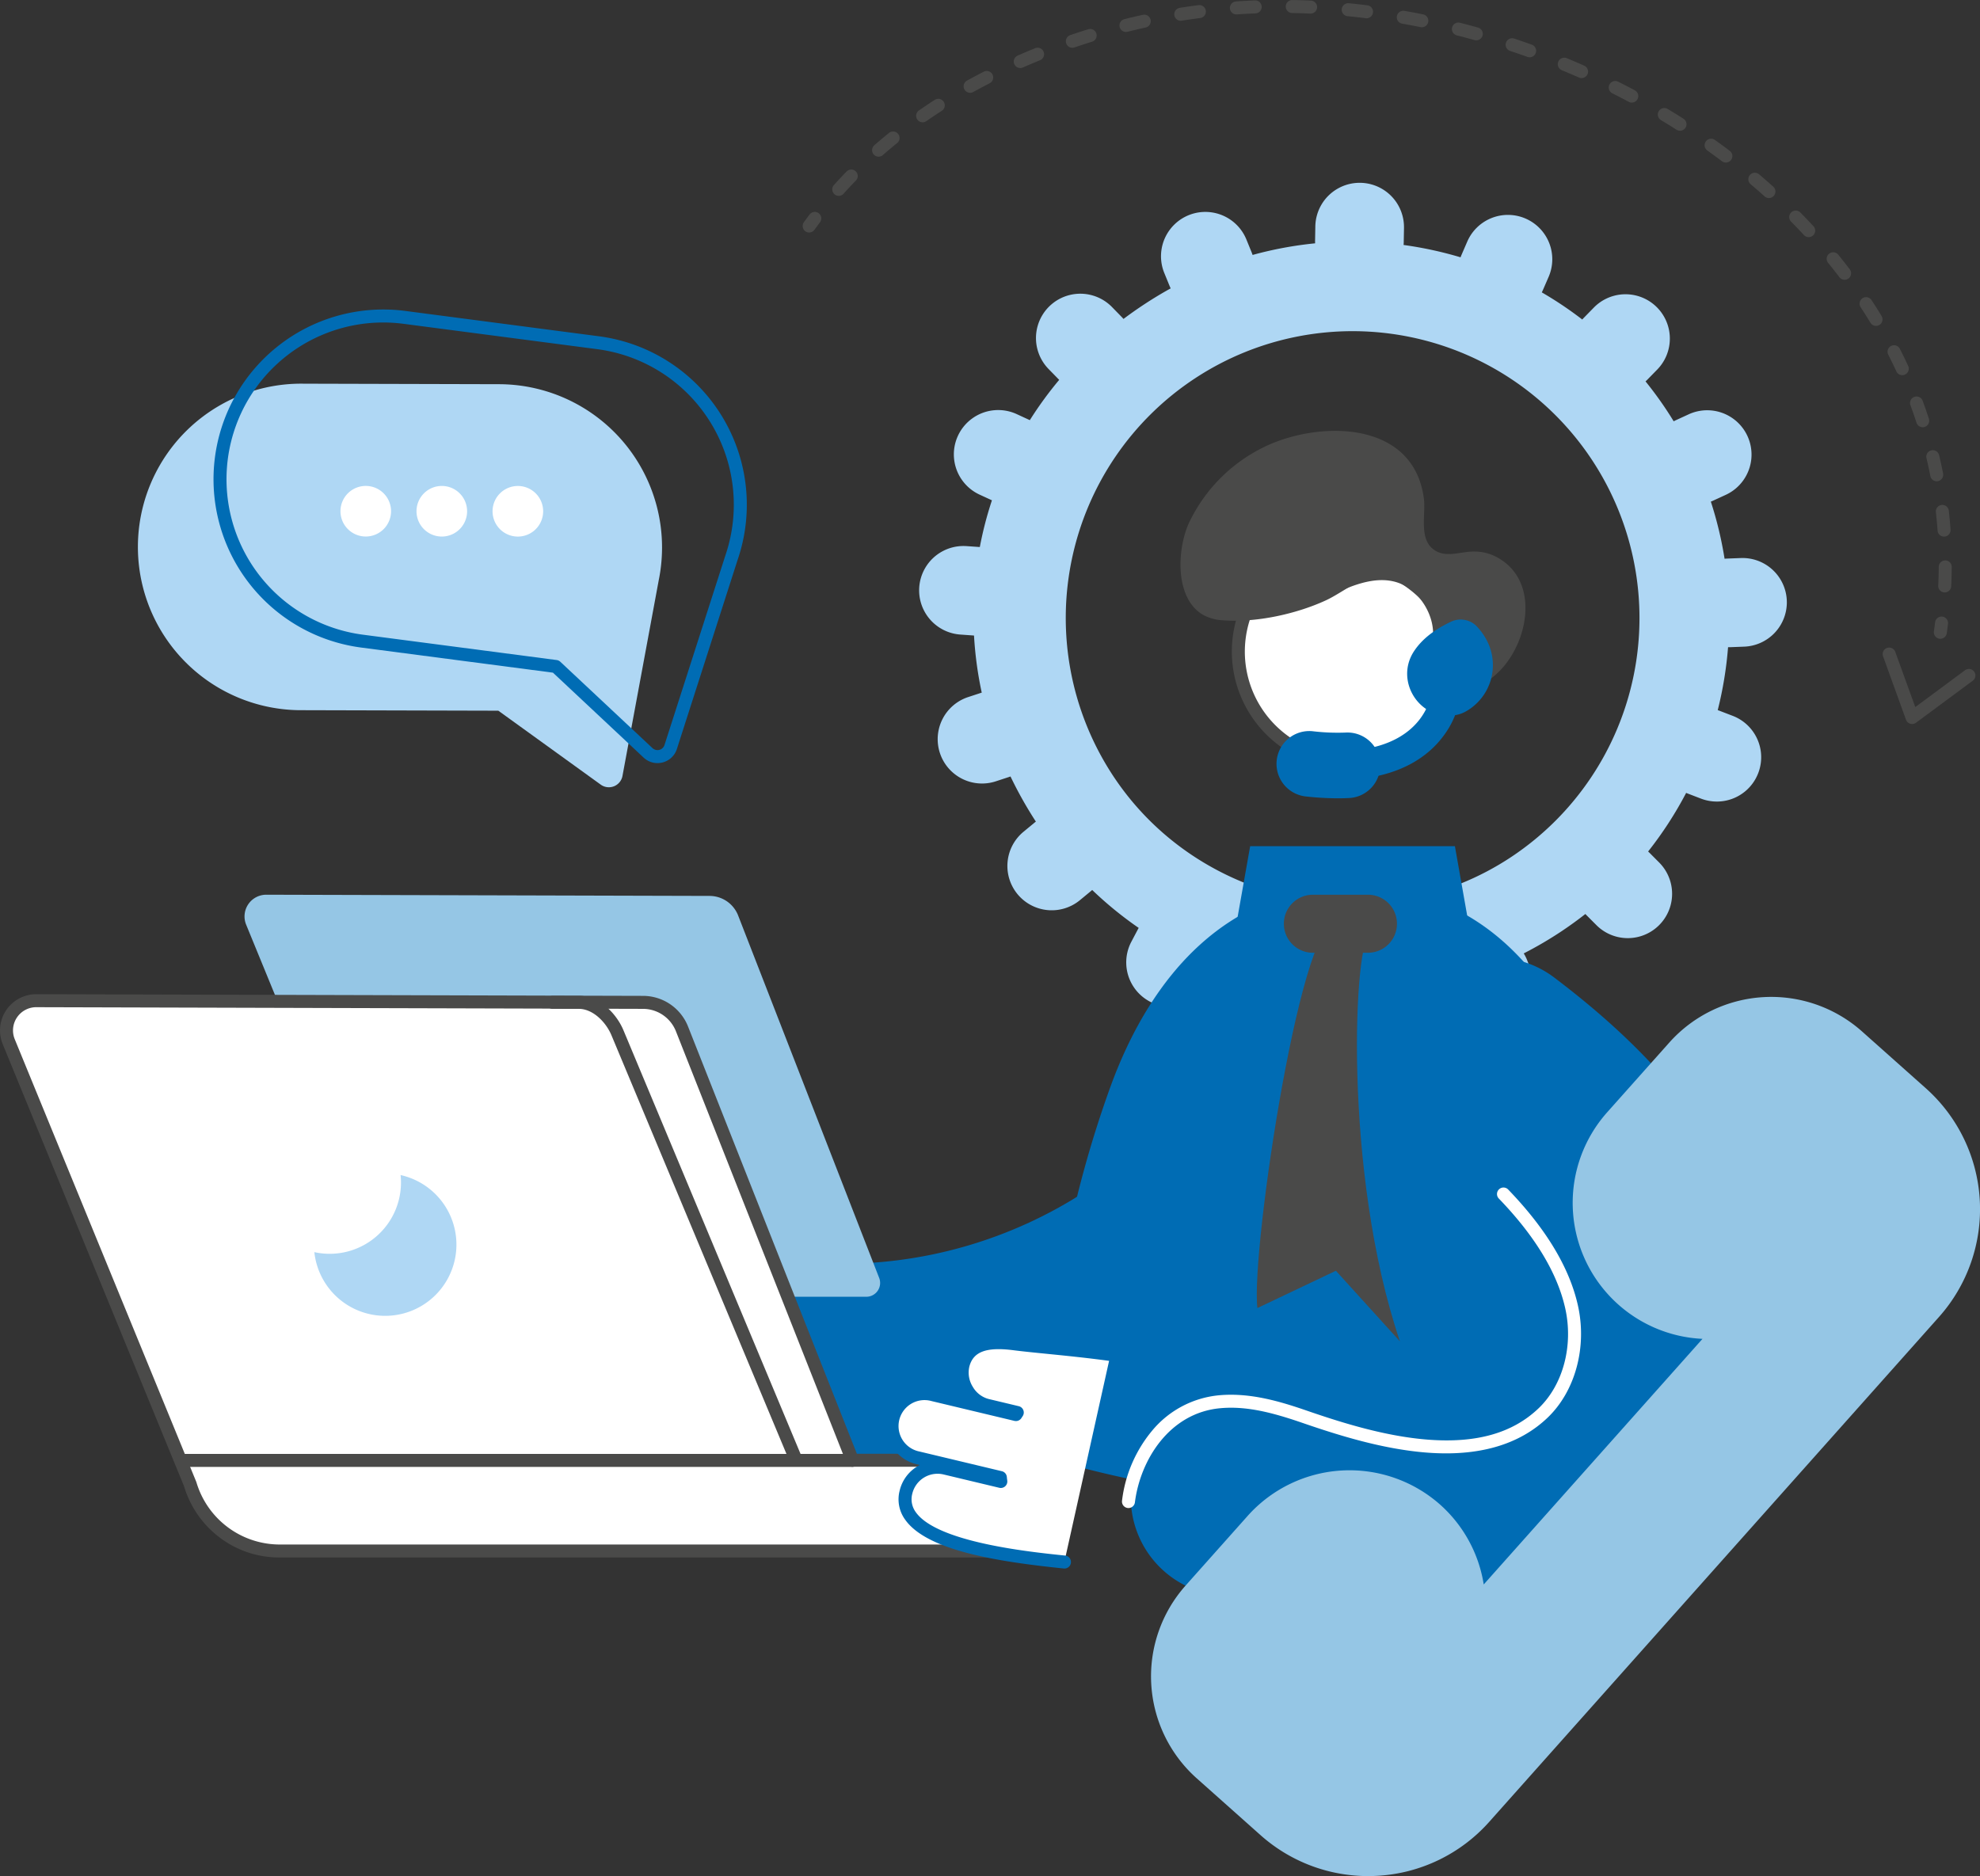 <?xml version="1.0" encoding="UTF-8"?> <svg xmlns="http://www.w3.org/2000/svg" xmlns:xlink="http://www.w3.org/1999/xlink" id="Gruppe_492" data-name="Gruppe 492" width="472.907" height="448.146" viewBox="0 0 472.907 448.146"><rect x="0" y="0" width="472.907" height="448.146" fill="#333333" stroke="none"/><defs><clipPath id="clip-path"><rect id="Rechteck_307" data-name="Rechteck 307" width="472.907" height="448.146" fill="none"></rect></clipPath></defs><g id="Gruppe_492-2" data-name="Gruppe 492" transform="translate(0 0)" clip-path="url(#clip-path)"><path id="Pfad_897" data-name="Pfad 897" d="M1411.115,413.8a39,39,0,0,0-38.9-39.1l-46.674-.122a39,39,0,1,0-.2,77.993l46.674.122,24.463,17.662a3.307,3.307,0,0,0,5.188-2.079l8.666-46.783A39.173,39.173,0,0,0,1411.115,413.8Z" transform="translate(-1252.992 -282.925)" fill="#afd7f4"></path><path id="Pfad_898" data-name="Pfad 898" d="M1309.717,410.482a4.9,4.9,0,0,0,1.229-.158,4.835,4.835,0,0,0,3.408-3.218l14.542-45.287a40.576,40.576,0,0,0-33.124-53.289l-46.279-6.058a40.549,40.549,0,1,0-10.525,80.413l45.784,5.993,21.653,20.289a4.834,4.834,0,0,0,3.313,1.315M1244.2,305.232a37.6,37.6,0,0,1,4.886.32l46.28,6.058a37.471,37.471,0,0,1,30.583,49.223l-.008.025-14.547,45.3a1.754,1.754,0,0,1-2.87.744l-22.018-20.63a1.557,1.557,0,0,0-.86-.406l-46.279-6.058a37.446,37.446,0,0,1,4.834-74.575" transform="translate(-1152.684 -228.198)" fill="#006cb4"></path><path id="Pfad_899" data-name="Pfad 899" d="M1563.04,480.411a6.042,6.042,0,1,0-6.045,6.04,6.043,6.043,0,0,0,6.045-6.04" transform="translate(-1469.639 -358.292)" fill="#fff"></path><path id="Pfad_900" data-name="Pfad 900" d="M1488.807,480.443a6.043,6.043,0,1,0-6.045,6.04,6.042,6.042,0,0,0,6.045-6.04" transform="translate(-1377.242 -358.316)" fill="#fff"></path><path id="Pfad_901" data-name="Pfad 901" d="M1414.575,480.474a6.043,6.043,0,1,0-6.045,6.04,6.043,6.043,0,0,0,6.045-6.04" transform="translate(-1284.846 -358.34)" fill="#fff"></path><path id="Pfad_902" data-name="Pfad 902" d="M198.413,286.531a10.589,10.589,0,0,1,.723-21.152c.245,0,.494.008.743.024l3.179.221a86.654,86.654,0,0,1,2.894-11.162l-2.93-1.348a10.59,10.59,0,1,1,8.851-19.242l3.022,1.393c.036.016.072.036.108.052a88.152,88.152,0,0,1,7.016-9.629c-.072-.072-.149-.14-.217-.213l-2.324-2.38a10.59,10.59,0,1,1,15.168-14.783l2.32,2.38c.144.145.277.293.409.446a97.122,97.122,0,0,1,10.171-6.687c.361-.209.73-.409,1.1-.61q-.15-.3-.277-.614l-1.256-3.078a10.59,10.59,0,0,1,19.611-8l1.256,3.078c.084.209.156.417.229.626a89.552,89.552,0,0,1,14.935-2.778c-.008-.225-.016-.449-.012-.678l.06-3.323a10.589,10.589,0,0,1,21.177.189v.193l-.06,3.323c0,.233-.02.462-.036.691a90.6,90.6,0,0,1,13.607,2.946c.08-.213.16-.426.253-.638l1.321-3.054a10.591,10.591,0,1,1,19.434,8.425l-1.324,3.051c-.088.2-.181.4-.281.594a88.808,88.808,0,0,1,9.665,6.482c.14-.161.285-.321.438-.474l2.324-2.376a10.588,10.588,0,1,1,15.136,14.811l-2.324,2.376c-.148.157-.305.3-.462.442,1.682,2.087,3.291,4.263,4.808,6.534.662.992,1.3,1.995,1.915,3,.184-.1.369-.193.562-.281l3.022-1.389a10.589,10.589,0,1,1,8.838,19.246l-3.022,1.389c-.172.08-.349.153-.526.225a89.431,89.431,0,0,1,3.279,13.639q.271-.024.554-.036l3.323-.128a10.593,10.593,0,0,1,10.99,10.175c0,.141.008.277.008.414a10.6,10.6,0,0,1-10.183,10.576l-3.324.128c-.176,0-.357.008-.534.008a90.189,90.189,0,0,1-2.468,15.031c.161.052.325.108.486.173l3.1,1.192a10.587,10.587,0,1,1-7.59,19.768l-3.107-1.192c-.144-.052-.285-.112-.429-.177a89.441,89.441,0,0,1-9.083,14c.108.1.213.2.317.3l2.348,2.36a10.589,10.589,0,0,1-15.011,14.939l-2.348-2.356c-.1-.1-.2-.209-.293-.313q-2.7,2.119-5.6,4.062a91.439,91.439,0,0,1-9.123,5.354,10.408,10.408,0,0,1,.843,1.694l1.16,3a10.245,10.245,0,1,1-19.113,7.381l-1.16-3a10.183,10.183,0,0,1-.546-1.979,89.557,89.557,0,0,1-16.464,2.561,10.39,10.39,0,0,1,.072,2.035l-.2,3.211a10.245,10.245,0,0,1-20.47-.622c0-.217.008-.434.02-.65l.2-3.211a10.866,10.866,0,0,1,.273-1.79,90.406,90.406,0,0,1-17.869-4.845q-.084.181-.181.361l-1.549,2.942a10.589,10.589,0,1,1-18.732-9.882l1.554-2.942c.06-.12.128-.237.2-.353a89.03,89.03,0,0,1-11.11-9.063c-.1.1-.209.189-.317.277l-2.565,2.119a10.59,10.59,0,1,1-13.49-16.328l2.565-2.119c.116-.1.237-.189.357-.281a95.254,95.254,0,0,1-6.061-10.785l-.333.12-3.159,1.036a10.59,10.59,0,1,1-6.615-20.121l3.159-1.035.08-.024a88.557,88.557,0,0,1-1.846-13.639Zm36.272,33.427c20.595,31.612,63.983,40.559,95.387,19.643a68.513,68.513,0,1,0-95.387-19.643" transform="translate(30.963 -134.952)" fill="#afd7f4"></path><path id="Pfad_903" data-name="Pfad 903" d="M594.542,1101.4a154.355,154.355,0,0,0,137.024-83.557l-41.8-21.574a106.868,106.868,0,0,1-105,57.649l-7.3-.66a23.52,23.52,0,0,0-4.235,46.849l7.3.66q7.019.635,14.013.633" transform="translate(-393.688 -752.49)" fill="#006cb4"></path><path id="Pfad_904" data-name="Pfad 904" d="M328.731,1001.943q70.282,20.484,140.843,0c2.675-.773.687-34.489.418-38.576A183.749,183.749,0,0,0,463.775,927c-8.567-31.309-25.748-61.8-62.466-61.8-29.793,0-48.069,21.2-57.717,47.369a261.612,261.612,0,0,0-11.194,40.65c-.976,5.065-7.572,47.586-3.666,48.725" transform="translate(-78.186 -653.491)" fill="#006cb4"></path><path id="Pfad_905" data-name="Pfad 905" d="M546.01,826.03h-48.9l-5,28.224h58.891Z" transform="translate(-198.518 -623.907)" fill="#006cb4"></path><path id="Pfad_906" data-name="Pfad 906" d="M576.026,887.311h13.152a6.931,6.931,0,0,0,0-13.862H576.026a6.931,6.931,0,0,0,0,13.862" transform="translate(-262.456 -659.723)" fill="#4a4a49"></path><path id="Pfad_907" data-name="Pfad 907" d="M593.405,903.867c-4.067.893-6.782,57.138,6.977,97.667l-15.3-16.867-18.742,8.906c-1.683-13.517,11.124-98.337,19.408-91.395Z" transform="translate(-266.016 -681.117)" fill="#4a4a49"></path><path id="Pfad_908" data-name="Pfad 908" d="M277.325,1098.26a96.79,96.79,0,0,0,27.257-3.686,72.1,72.1,0,0,0,29.966-17.062c18.107-17.348,25.834-43.966,20.166-69.467-3.131-14.084-10.023-27.752-20.485-40.624-7.831-9.634-17.519-18.76-29.618-27.9a23.52,23.52,0,0,0-28.352,37.536C294.9,991.14,305.85,1005,308.8,1018.252c2.092,9.409-.574,19.338-6.79,25.294-5.742,5.5-14.9,8.067-27.223,7.629-11.683-.416-25.778-3.749-38.672-9.145a23.52,23.52,0,0,0-18.159,43.394c10.532,4.407,31.7,11.925,55.155,12.761q2.127.076,4.218.076" transform="translate(66.568 -706.039)" fill="#006cb4"></path><path id="Pfad_909" data-name="Pfad 909" d="M390.984,1235.857a1.553,1.553,0,0,0,1.539-1.359c1.265-10.055,8.192-21.383,20.411-22.49,6.2-.563,12.359,1.007,19.692,3.537,8.785,3.031,19.164,6.241,29.534,7.06,12.4.981,22.139-1.831,28.946-8.353,6.6-6.323,9.439-16.823,7.232-26.752-2-9.019-7.611-18.349-16.664-27.731a1.552,1.552,0,1,0-2.234,2.156c8.65,8.965,13.988,17.8,15.867,26.249,1.976,8.892-.516,18.248-6.349,23.836-6.227,5.966-14.912,8.418-26.553,7.5-10.022-.792-20.165-3.932-28.765-6.9-6.215-2.145-13.474-4.375-20.985-3.694a23.616,23.616,0,0,0-16.046,8.49,32.1,32.1,0,0,0-7.166,16.705,1.552,1.552,0,0,0,1.347,1.734,1.612,1.612,0,0,0,.2.012" transform="translate(-121.458 -875.625)" fill="#fff"></path><path id="Pfad_910" data-name="Pfad 910" d="M507.893,554.468a26.432,26.432,0,1,0,26.432-26.432,26.432,26.432,0,0,0-26.432,26.432" transform="translate(-212.128 -398.829)" fill="#fff"></path><path id="Pfad_911" data-name="Pfad 911" d="M529.532,577.66a27.985,27.985,0,1,0-27.985-27.985,28.016,28.016,0,0,0,27.985,27.985m0-52.864a24.88,24.88,0,1,1-24.88,24.88,24.908,24.908,0,0,1,24.88-24.88" transform="translate(-207.334 -394.036)" fill="#4a4a49"></path><path id="Pfad_912" data-name="Pfad 912" d="M453.759,465.875c8.042.621,17.633-1.531,24.626-4.75,4.776-2.2,10.523-7.555,15.35-5.467,4.564,1.973,11.825,8.2,11.839,13.124,0,1.249-2.97,5.276-3,6.9-.03,1.438-3.954.56-3.555,1.715,3.6,10.4,15.476,6.318,21.159.3,6.982-7.386,9.3-22.1-1.654-27.26a11.4,11.4,0,0,0-4.361-.979c-3.143-.133-6.517,1.428-9.3-.042-4.528-2.394-2.507-8.636-3.052-12.685-2.559-18.991-25.634-18.528-38.468-12.095a38.484,38.484,0,0,0-17.5,17.7c-2.964,6.108-3.736,18.348,3.374,22.319a11.133,11.133,0,0,0,4.546,1.221" transform="translate(-161.736 -317.705)" fill="#4a4a49"></path><path id="Pfad_913" data-name="Pfad 913" d="M545.177,578.618a1.553,1.553,0,0,0,.555-.1,8.588,8.588,0,0,0,5.711-7.078c1.043-7-3.718-14.826-10.4-17.084-6.741-2.279-13.571.921-19.059,3.492a1.553,1.553,0,0,0,1.317,2.812c4.985-2.336,11.189-5.242,16.747-3.363,5.252,1.776,9.139,8.171,8.319,13.685a5.5,5.5,0,0,1-3.751,4.635,1.553,1.553,0,0,0,.556,3" transform="translate(-206.188 -418.119)" fill="#4a4a49"></path><path id="Pfad_914" data-name="Pfad 914" d="M1248.292,1418.178v0Z" transform="translate(-1080.832 -1071.038)" fill="#afd7f4"></path><path id="Pfad_915" data-name="Pfad 915" d="M1073.971,880.619l31.662,77.2a16.233,16.233,0,0,0,15.531,11.668H1222.08a3.3,3.3,0,0,0,3.078-4.5l-33.739-86.711a7.34,7.34,0,0,0-6.764-4.541l-105.874-.288a5.188,5.188,0,0,0-4.81,7.169" transform="translate(-1015.174 -659.723)" fill="#95c6e5"></path><path id="Pfad_916" data-name="Pfad 916" d="M1179.49,1094.181v14.165H1002.677a22.221,22.221,0,0,1-21.26-15.974L938.084,986.708a7.1,7.1,0,0,1,6.583-9.813l144.9.4a10.047,10.047,0,0,1,9.259,6.212l40.762,103.169h30.165a9.733,9.733,0,0,1,9.733,9.733Z" transform="translate(-935.991 -737.856)" fill="#fff"></path><path id="Pfad_917" data-name="Pfad 917" d="M997.875,1105.107h176.817a1.552,1.552,0,0,0,1.553-1.552v-14.165a1.549,1.549,0,0,0-.518-1.158,11.306,11.306,0,0,0-10.767-7.9h-29.109l-40.374-102.187a11.576,11.576,0,0,0-10.7-7.194l-144.9-.4h-.024a8.654,8.654,0,0,0-8,11.958l43.3,105.587a23.962,23.962,0,0,0,8.384,12.148,23.545,23.545,0,0,0,14.338,4.863m175.265-3.1H997.879a20.775,20.775,0,0,1-19.77-14.857,1.472,1.472,0,0,0-.054-.153L934.723,981.327a5.55,5.55,0,0,1,5.126-7.671h.016l144.9.4a8.472,8.472,0,0,1,7.828,5.252l40.753,103.146a1.552,1.552,0,0,0,1.444.982h30.165a8.19,8.19,0,0,1,8.18,8.18Z" transform="translate(-931.194 -733.065)" fill="#4a4a49"></path><path id="Pfad_918" data-name="Pfad 918" d="M1209.506,1084.171a1.553,1.553,0,0,0,1.432-2.152l-42.457-101.58c-1.641-3.974-5.688-8.264-10.687-8.277h-6.225a1.553,1.553,0,1,0,0,3.105h6.221c3.413.009,6.521,3.208,7.824,6.363l42.459,101.586a1.553,1.553,0,0,0,1.433.954" transform="translate(-1019.551 -734.281)" fill="#4a4a49"></path><path id="Pfad_919" data-name="Pfad 919" d="M1095.837,1422.451h160.215a1.552,1.552,0,0,0,0-3.1H1095.837a1.552,1.552,0,1,0,0,3.1" transform="translate(-1052.46 -1072.043)" fill="#4a4a49"></path><path id="Pfad_920" data-name="Pfad 920" d="M1487.145,1165.533a17.015,17.015,0,1,0,20.6-18.41,17.031,17.031,0,0,1-20.6,18.41" transform="translate(-1412.066 -866.431)" fill="#afd7f4"></path><path id="Pfad_921" data-name="Pfad 921" d="M889.629,1363.107c-14.378-1.476-40.682-4.746-37.827-16.688a7.748,7.748,0,0,1,9.338-5.734l13.313,3.183c-.042-.312-.081-.624-.111-.939l-19.7-4.71a7.748,7.748,0,0,1,3.6-15.072l19.816,4.738c.107-.163.212-.328.322-.488l-7.236-1.73a8.187,8.187,0,0,1-5.722-9.609c1.469-5.727,7.407-5.692,12.131-5.1,5.762.726,14.128,1.349,23.1,2.57Z" transform="translate(-635.417 -989.982)" fill="#fff"></path><path id="Pfad_922" data-name="Pfad 922" d="M884.839,1359.855a1.553,1.553,0,0,0,.157-3.1c-8.346-.857-30.515-3.133-35.63-10.345a5.193,5.193,0,0,1-.846-4.438,6.2,6.2,0,0,1,7.467-4.586l13.313,3.183a1.552,1.552,0,0,0,1.9-1.716c-.037-.28-.076-.58-.1-.875a1.552,1.552,0,0,0-1.185-1.367l-19.7-4.71a6.2,6.2,0,1,1,2.881-12.052l19.816,4.738a1.552,1.552,0,0,0,1.661-.661l.077-.118c.074-.113.147-.227.223-.338a1.553,1.553,0,0,0-.917-2.391l-7.234-1.729a6.2,6.2,0,0,1-3.753-2.9,6.372,6.372,0,0,1-.828-4.81c.915-3.569,4.035-4.748,10.433-3.942,2.35.3,5.179.58,8.174.881,4.5.451,9.593.963,14.909,1.687a1.552,1.552,0,1,0,.419-3.077c-5.37-.731-10.5-1.246-15.017-1.7-3.1-.312-5.785-.581-8.1-.872-2.929-.369-11.843-1.493-13.829,6.251a9.491,9.491,0,0,0,1.177,7.185q.12.2.249.393l-6.741-1.612a9.3,9.3,0,1,0-4.325,18.091l.84.2q-.33.169-.651.365a9.239,9.239,0,0,0-4.179,5.763,8.245,8.245,0,0,0,1.333,6.956c5.225,7.368,22.064,10.017,37.846,11.637a1.549,1.549,0,0,0,.16.008" transform="translate(-630.625 -985.176)" fill="#006cb4"></path><path id="Pfad_923" data-name="Pfad 923" d="M491.809,606.156h0a14.99,14.99,0,0,1,2.576,3.468,12.708,12.708,0,0,1-5.127,17.226,7.6,7.6,0,0,1-2.5.8c-8.369,1.261-14.339-8.2-9.693-15.275,2-3.043,5.1-5.3,8.88-7.083a5.389,5.389,0,0,1,5.86.867" transform="translate(-139.351 -456.798)" fill="#006cb4"></path><path id="Pfad_924" data-name="Pfad 924" d="M600.544,729.716q1.3,0,2.548-.056a7.832,7.832,0,1,0-.7-15.647,50.214,50.214,0,0,1-7.823-.315,7.832,7.832,0,0,0-1.756,15.565,69.256,69.256,0,0,0,7.736.454" transform="translate(-281.018 -539.023)" fill="#006cb4"></path><path id="Pfad_925" data-name="Pfad 925" d="M510.561,696.226q.079,0,.158,0c12.928-.583,19.56-5.992,22.848-10.428a20.844,20.844,0,0,0,4.1-10.068l-6.89-.531,0-.03c-.052.543-1.481,13.3-20.368,14.153a3.455,3.455,0,0,0,.153,6.907" transform="translate(-188.843 -509.958)" fill="#006cb4"></path><path id="Pfad_926" data-name="Pfad 926" d="M54.11,1183.157a38.609,38.609,0,0,1-27.971-9.727l-15.278-13.607a32.628,32.628,0,0,1-2.679-45.915l4.118-4.624,10.81-12.137a32.629,32.629,0,0,1,45.94-2.657,32.3,32.3,0,0,1,10.412,19.07l52.251-58.666a32.524,32.524,0,0,1-22.82-54.06l10.832-12.162,4.1-4.6a32.628,32.628,0,0,1,45.94-2.657l15.277,13.607a38.7,38.7,0,0,1,3.161,54.634L80.773,1170.27a38.611,38.611,0,0,1-26.663,12.887" transform="translate(274.914 -735.076)" fill="#95c6e5"></path><path id="Pfad_927" data-name="Pfad 927" d="M32.733,607.213a1.553,1.553,0,0,0,1.536-1.336c.1-.739.2-1.488.293-2.227a1.552,1.552,0,1,0-3.082-.378c-.088.721-.185,1.452-.286,2.172a1.553,1.553,0,0,0,1.321,1.754,1.609,1.609,0,0,0,.218.015" transform="translate(430.704 -454.625)" fill="#4a4a49"></path><path id="Pfad_928" data-name="Pfad 928" d="M293.312,141.515a1.552,1.552,0,0,0,1.55-1.48c.07-1.5.112-3.019.123-4.511a1.553,1.553,0,1,0-3.1-.024c-.011,1.452-.052,2.929-.12,4.39a1.553,1.553,0,0,0,1.478,1.624l.074,0m-.161-13.338c.037,0,.075,0,.112,0a1.553,1.553,0,0,0,1.438-1.659c-.107-1.5-.246-3.007-.412-4.492a1.553,1.553,0,1,0-3.086.346c.162,1.444.3,2.913.4,4.367a1.553,1.553,0,0,0,1.547,1.442M291.4,114.958a1.554,1.554,0,0,0,1.525-1.85c-.287-1.47-.608-2.953-.954-4.41a1.553,1.553,0,0,0-3.021.719c.337,1.416.649,2.858.928,4.286a1.553,1.553,0,0,0,1.522,1.256m-3.346-12.909a1.553,1.553,0,0,0,1.477-2.033c-.463-1.425-.962-2.862-1.484-4.272a1.553,1.553,0,1,0-2.913,1.077c.507,1.371.992,2.768,1.443,4.154a1.553,1.553,0,0,0,1.476,1.073m-4.876-12.434a1.553,1.553,0,0,0,1.409-2.2c-.626-1.356-1.288-2.72-1.968-4.056a1.553,1.553,0,1,0-2.767,1.408c.662,1.3,1.307,2.63,1.916,3.95a1.553,1.553,0,0,0,1.41.9m-6.269-11.773a1.553,1.553,0,0,0,1.326-2.358c-.771-1.272-1.579-2.552-2.4-3.8a1.553,1.553,0,1,0-2.6,1.7c.8,1.221,1.589,2.469,2.341,3.71a1.552,1.552,0,0,0,1.329.748m-7.5-11.013a1.552,1.552,0,0,0,1.235-2.492c-.9-1.181-1.832-2.368-2.777-3.528a1.553,1.553,0,0,0-2.408,1.961c.923,1.134,1.836,2.294,2.713,3.446a1.55,1.55,0,0,0,1.237.613m-8.579-10.192a1.553,1.553,0,0,0,1.138-2.609c-1.008-1.086-2.052-2.177-3.1-3.24a1.553,1.553,0,1,0-2.21,2.181c1.027,1.041,2.048,2.107,3.035,3.17a1.548,1.548,0,0,0,1.139.5m-9.5-9.338a1.553,1.553,0,0,0,1.038-2.708c-1.1-.99-2.238-1.981-3.377-2.947a1.553,1.553,0,1,0-2.008,2.369c1.117.947,2.231,1.919,3.31,2.889a1.549,1.549,0,0,0,1.037.4M29.161,46.783a1.549,1.549,0,0,0,1.155-.514c.969-1.078,1.979-2.155,3-3.2A1.553,1.553,0,0,0,31.1,40.9c-1.051,1.076-2.091,2.185-3.088,3.294a1.553,1.553,0,0,0,1.153,2.591M241.04,38.827a1.552,1.552,0,0,0,.937-2.791c-1.186-.9-2.4-1.788-3.613-2.653a1.553,1.553,0,0,0-1.8,2.527c1.189.848,2.381,1.724,3.545,2.6a1.547,1.547,0,0,0,.935.314M38.676,37.421a1.547,1.547,0,0,0,1.021-.383c1.091-.953,2.222-1.9,3.362-2.827A1.553,1.553,0,1,0,41.106,31.8c-1.171.947-2.332,1.924-3.453,2.9a1.553,1.553,0,0,0,1.023,2.721m191.413-6.193a1.553,1.553,0,0,0,.835-2.862c-1.251-.8-2.534-1.59-3.812-2.359a1.553,1.553,0,0,0-1.6,2.661c1.256.755,2.515,1.534,3.744,2.317a1.545,1.545,0,0,0,.832.243M49.2,29.213a1.546,1.546,0,0,0,.885-.278c1.194-.831,2.424-1.654,3.654-2.448a1.553,1.553,0,1,0-1.683-2.609c-1.26.813-2.52,1.657-3.744,2.508a1.553,1.553,0,0,0,.888,2.827M218.572,24.5a1.553,1.553,0,0,0,.733-2.922c-1.31-.7-2.65-1.394-3.982-2.064a1.553,1.553,0,1,0-1.4,2.774c1.31.658,2.627,1.341,3.914,2.029a1.548,1.548,0,0,0,.73.184M60.544,22.166a1.548,1.548,0,0,0,.751-.195c1.272-.7,2.58-1.4,3.884-2.069a1.553,1.553,0,1,0-1.415-2.764c-1.335.684-2.672,1.4-3.974,2.117a1.553,1.553,0,0,0,.754,2.911m146.032-3.514a1.553,1.553,0,0,0,.63-2.973c-1.363-.6-2.751-1.2-4.127-1.768a1.553,1.553,0,1,0-1.188,2.869c1.352.56,2.717,1.145,4.057,1.738a1.547,1.547,0,0,0,.628.133m-134.06-2.4a1.547,1.547,0,0,0,.624-.132c1.338-.588,2.7-1.165,4.061-1.716a1.553,1.553,0,1,0-1.168-2.877c-1.383.561-2.777,1.15-4.142,1.75a1.553,1.553,0,0,0,.625,2.974m121.66-2.567a1.553,1.553,0,0,0,.524-3.014c-1.4-.5-2.834-1-4.248-1.466a1.553,1.553,0,0,0-.978,2.947c1.391.461,2.8.947,4.177,1.442a1.548,1.548,0,0,0,.524.092M84.959,11.41a1.544,1.544,0,0,0,.5-.084c1.386-.473,2.8-.933,4.192-1.366a1.553,1.553,0,1,0-.921-2.966c-1.423.442-2.861.91-4.275,1.393a1.553,1.553,0,0,0,.5,3.022m96.483-1.777a1.553,1.553,0,0,0,.416-3.048c-1.441-.4-2.9-.791-4.348-1.157a1.553,1.553,0,0,0-.762,3.01c1.42.359,2.858.742,4.275,1.137a1.557,1.557,0,0,0,.418.058m-83.677-2a1.556,1.556,0,0,0,.377-.047c1.419-.354,2.863-.693,4.291-1.006a1.553,1.553,0,1,0-.666-3.033c-1.456.32-2.929.665-4.377,1.026a1.553,1.553,0,0,0,.375,3.059m70.671-1.121a1.553,1.553,0,0,0,.305-3.075c-1.467-.3-2.956-.576-4.426-.835a1.553,1.553,0,1,0-.537,3.058c1.445.254,2.908.53,4.35.82a1.561,1.561,0,0,0,.308.031M110.846,4.958a1.565,1.565,0,0,0,.247-.02c1.448-.231,2.915-.443,4.36-.63a1.553,1.553,0,1,0-.4-3.079c-1.476.191-2.973.408-4.451.644a1.553,1.553,0,0,0,.243,3.086m44.38-.6a1.553,1.553,0,0,0,.189-3.094c-1.482-.184-2.984-.35-4.465-.495a1.553,1.553,0,0,0-.3,3.09c1.454.142,2.93.305,4.386.486a1.56,1.56,0,0,0,.193.012m-31.115-.919c.036,0,.072,0,.108,0,1.452-.1,2.933-.18,4.4-.238A1.553,1.553,0,1,0,128.5.1c-1.5.059-3.008.141-4.491.243a1.553,1.553,0,0,0,.1,3.1m17.806-.2a1.553,1.553,0,0,0,.068-3.1c-1.5-.067-3.012-.113-4.5-.138h-.027a1.553,1.553,0,0,0-.026,3.105c1.458.024,2.942.07,4.413.135h.07" transform="translate(171.166 0.002)" fill="#4a4a49"></path><path id="Pfad_929" data-name="Pfad 929" d="M1132.671,211.877a1.55,1.55,0,0,0,1.261-.645c.425-.589.861-1.181,1.3-1.758a1.553,1.553,0,1,0-2.479-1.87c-.449.6-.9,1.2-1.336,1.812a1.553,1.553,0,0,0,1.258,2.46" transform="translate(-939.41 -156.338)" fill="#4a4a49"></path><path id="Pfad_930" data-name="Pfad 930" d="M11.536,650.346a1.552,1.552,0,0,0,.924-.305L26.019,640a1.553,1.553,0,0,0-1.848-2.5l-11.883,8.8L7.5,633.085a1.553,1.553,0,0,0-2.92,1.057l5.493,15.18a1.552,1.552,0,0,0,1.46,1.024" transform="translate(445.161 -477.4)" fill="#4a4a49"></path></g></svg> 